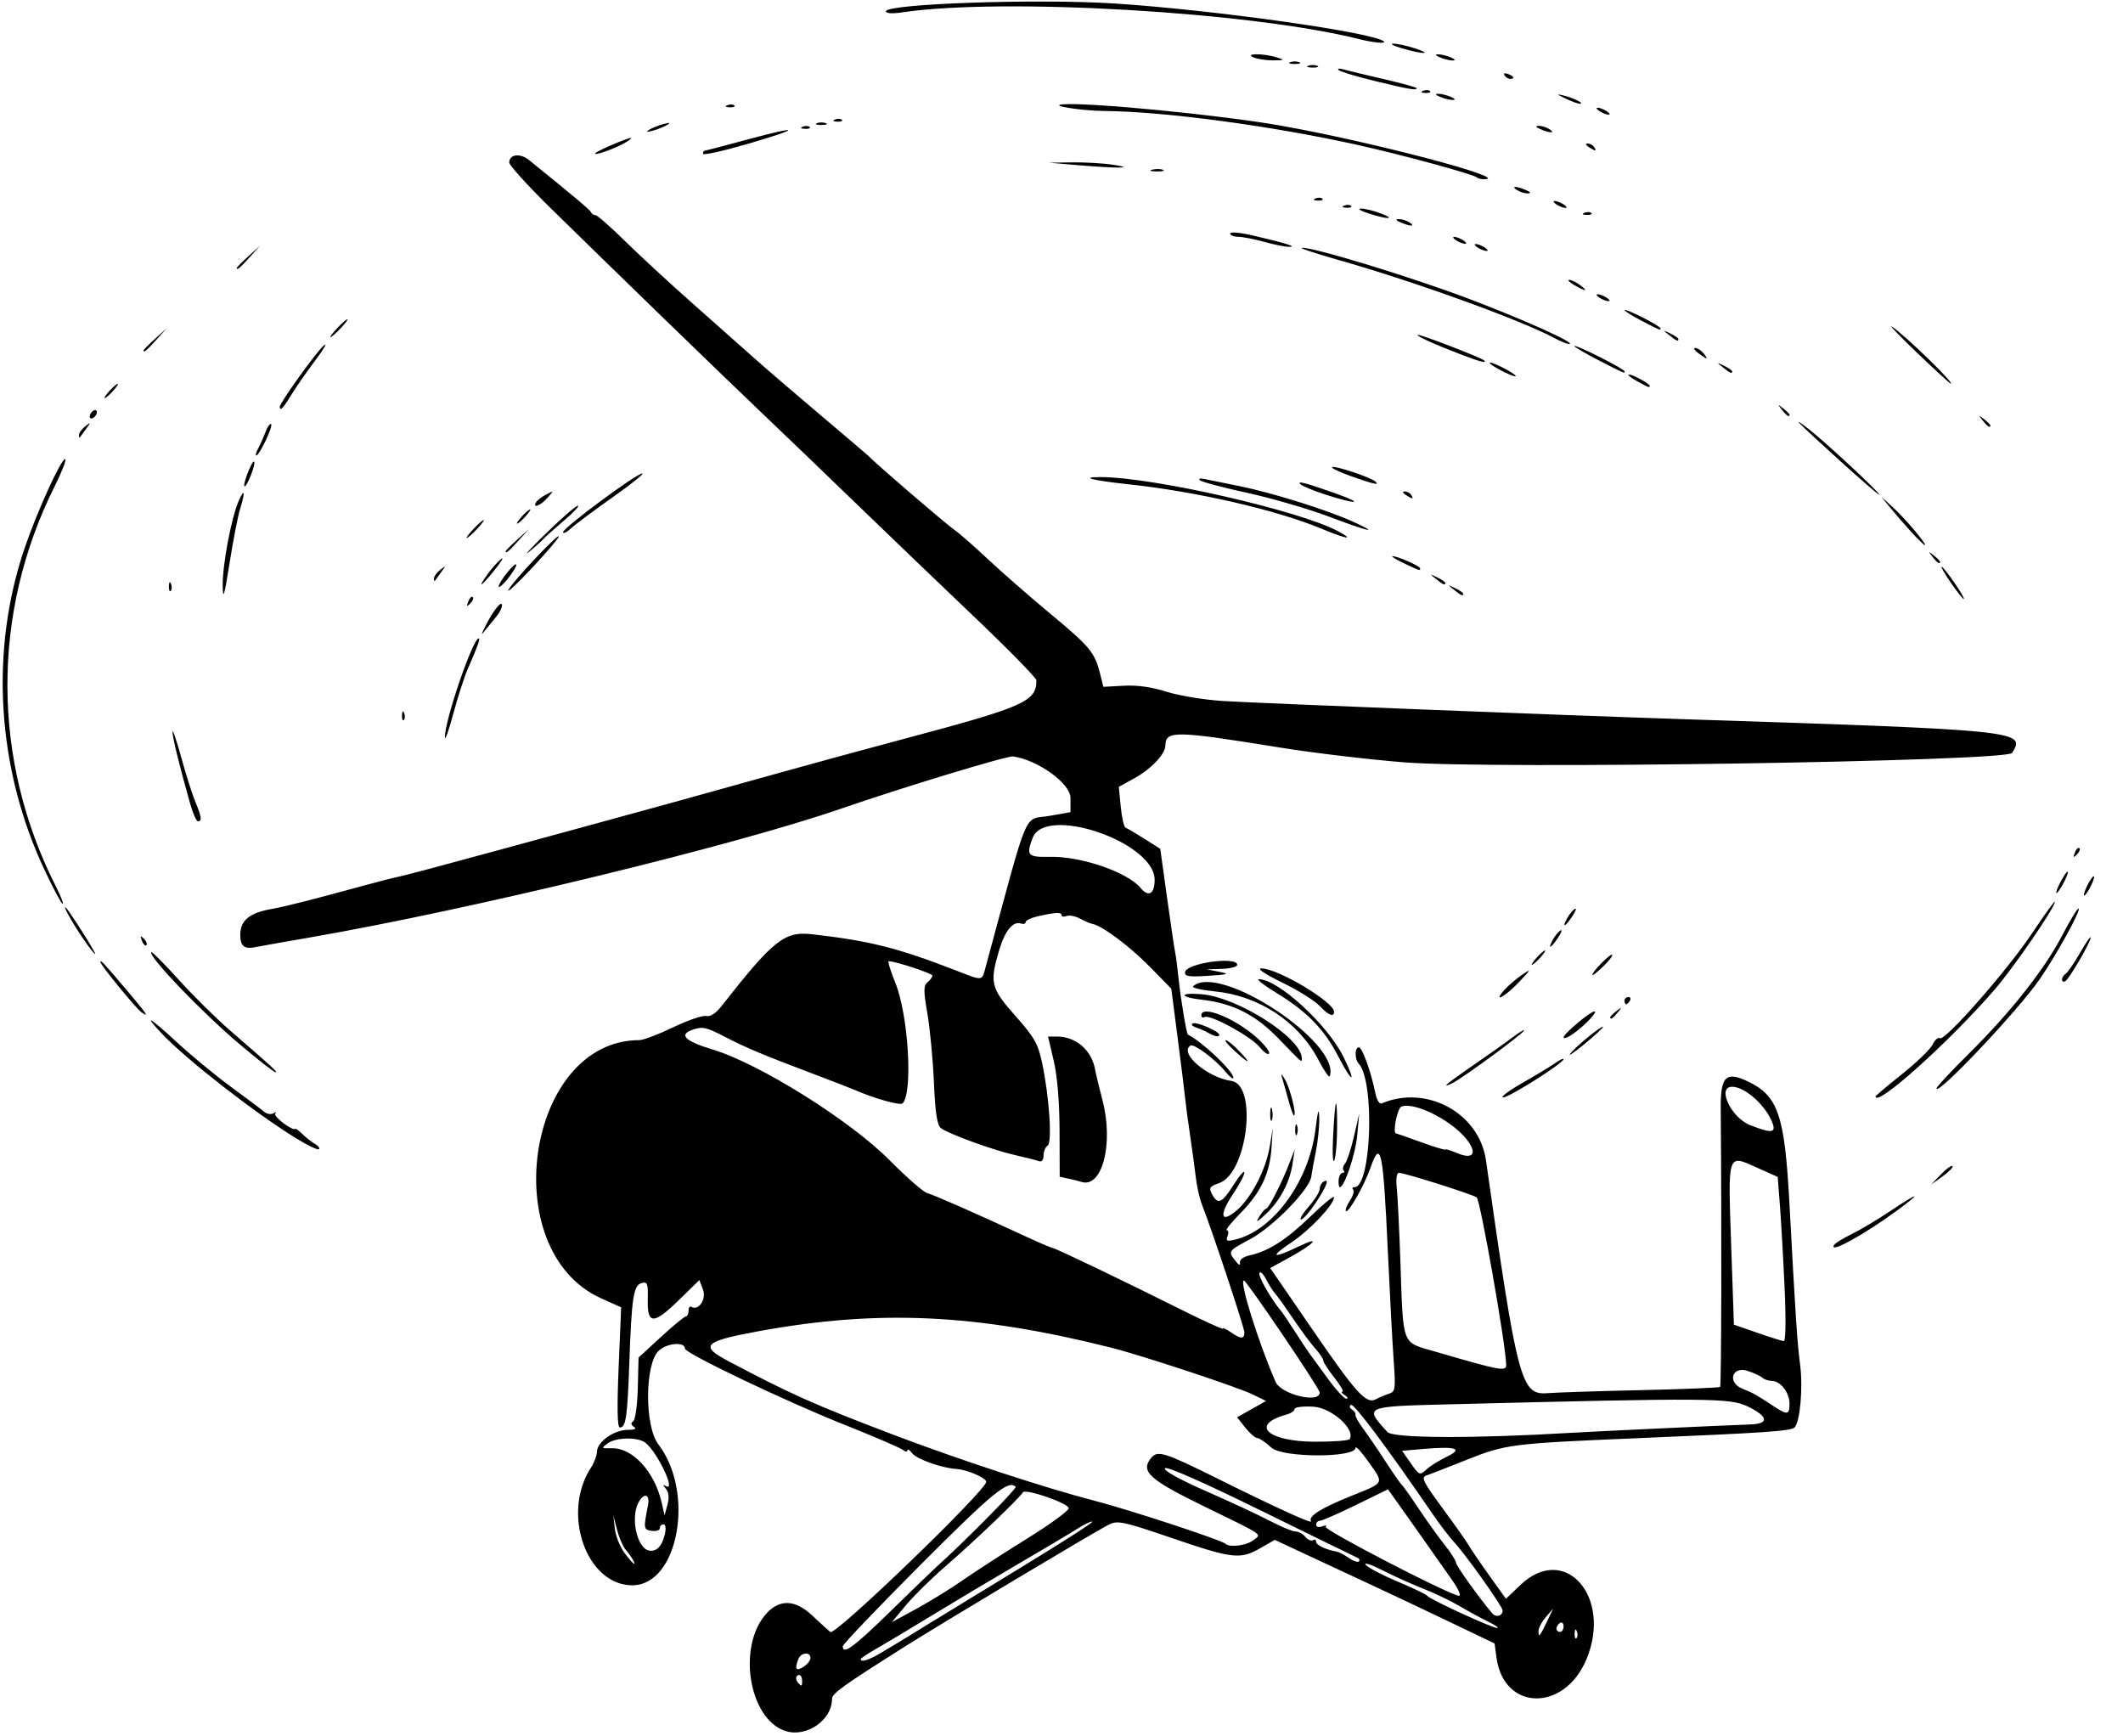 <?xml version="1.0" encoding="UTF-8"?> <svg xmlns="http://www.w3.org/2000/svg" version="1.1" viewBox="0 0 555 453.75"><path d="m205.32 452.46c-9.653-3.151-12.684-22.38-4.857-30.817 3.446-3.714 7.501-3.492 11.896 0.653 1.885 1.777 4.007 3.713 4.716 4.302 1.26 1.046 40.741-37.014 40.741-39.274 0-1.033-4.999-3.182-7.799-3.353-3.831-0.234-10.402-2.58-11.586-4.136-0.649-0.853-1.194-1.184-1.21-0.734-0.016 0.45-0.557 0.392-1.202-0.128-0.645-0.52-7.62-3.517-15.502-6.661-15.339-6.117-41.452-18.589-41.452-19.798 0-1.853-4.664-1.493-6.844 0.529-3.674 3.407-3.75 19.714-0.114 24.481 9.664 12.67 5.196 36.852-6.809 36.852-11.998 0-18.61-18.84-10.798-30.763 0.843-1.286 1.547-3.175 1.564-4.197 0.043-2.527 4.476-5.665 8.001-5.665 1.881 0 2.465-0.272 1.677-0.781-0.831-0.537-0.895-1.001-0.205-1.484 0.552-0.387 1.091-4.289 1.198-8.672l0.194-7.969 5.834-5.362c3.208-2.949 6.15-5.375 6.537-5.391 0.387-0.016 0.703-0.686 0.703-1.49s0.321-1.263 0.713-1.021c1.874 1.158 4.016-1.973 3.063-4.479l-0.952-2.505-5.359 5.232c-6.613 6.457-8.291 6.429-8.126-0.133 0.105-4.171-0.093-4.717-1.574-4.33-2.161 0.565-2.64 3.641-3.251 20.884-0.505 14.249-0.891 16.875-2.482 16.875-0.652 0-0.753-5.116-0.31-15.703l0.657-15.703-5.21-2.344c-27.713-12.466-19.565-67.5 9.993-67.5 1.024 0 5.009-1.514 8.856-3.365s7.724-3.174 8.614-2.941c1.018 0.266 2.46-0.648 3.885-2.463 13.727-17.49 16.558-19.735 23.828-18.902 14.973 1.716 22.175 3.52 37.191 9.319 7.744 2.99 7.084 3.079 8.22-1.101 11.559-42.524 9.609-37.93 16.624-39.168l5.465-0.965v-3.723c0-3.768-8.519-9.925-15-10.842-1.526-0.216-28.735 8.041-45 13.656-28.273 9.76-96.712 26.353-138.86 33.667-7.16 1.242-13.439 2.353-13.955 2.467-3.143 0.698-4.219-0.115-4.219-3.187 0-3.715 2.402-5.712 8.066-6.706 3.558-0.624 10.918-2.491 24.278-6.158 3.609-0.991 7.828-2.062 9.375-2.38 1.547-0.318 12.727-3.295 24.844-6.615s24.141-6.597 26.719-7.283c5.647-1.503 31.591-8.676 49.688-13.738 7.219-2.019 20.93-5.752 30.469-8.295 31.667-8.441 34.694-9.779 34.686-15.323-9.3e-4 -0.611-7.278-8.043-16.172-16.516-8.894-8.473-22.966-21.973-31.271-30-8.306-8.027-19.063-18.36-23.906-22.962-10.072-9.57-40.327-38.907-55.915-54.216-5.801-5.697-10.547-10.941-10.547-11.652 0-2.168 2.832-2.531 5.15-0.659 11.881 9.593 15.991 13.052 16.256 13.683 0.172 0.408 0.691 0.742 1.153 0.742 0.462 0 3.946 3.059 7.743 6.797 3.797 3.738 11.682 11.016 17.524 16.172 5.842 5.156 12.975 11.486 15.851 14.065 2.876 2.58 10.714 9.32 17.417 14.979 6.703 5.659 12.398 10.509 12.656 10.778 2.162 2.261 20.638 18.13 22.868 19.642 1.087 0.737 4.929 4.112 8.54 7.5 3.61 3.388 11.041 9.877 16.512 14.419 10.187 8.457 11.416 9.956 12.829 15.648l0.815 3.281 5.367-0.292c3.504-0.191 7.382 0.355 11.171 1.572 3.192 1.026 9.812 2.115 14.71 2.422 9.062 0.567 90.154 3.77 120 4.739 88.719 2.883 89.996 3.014 86.31 8.837-1.409 2.226-135.97 4.305-158.97 2.456-9.256-0.744-23.819-2.477-32.158-3.826-27.727-4.487-30.132-4.532-30.22-0.558-0.051 2.298-3.699 6.131-8.176 8.592l-3.991 2.193 0.504 5.214c0.277 2.868 0.856 5.336 1.286 5.484s2.641 1.449 4.913 2.889l4.13 2.619 1.749 12.579c0.962 6.919 1.925 13.423 2.14 14.454 0.215 1.031 0.602 3.984 0.859 6.562 0.52 5.196 2.104 14.769 2.476 14.956 3.799 1.91 11.901 9.603 11.893 11.294-2e-3 0.516-0.943-0.209-2.091-1.61-2.6-3.175-8.211-7.374-9.11-6.819-3.097 1.914 4.286 8.319 10.666 9.252 6.937 1.015 4.194 24.132-3.168 26.698-2.537 0.885-2.77 1.246-1.876 2.916 1.517 2.835 2.578 2.368 5.662-2.496 1.536-2.421 2.792-3.853 2.792-3.183s-1.286 3.126-2.859 5.456c-3.832 5.678-3.414 8.035 0.796 4.49 3.854-3.245 7.706-10.707 8.716-16.882l0.768-4.697-0.338 5.169c-0.443 6.765-2.754 11.633-8.117 17.097-2.404 2.449-4.012 4.453-3.573 4.453s0.531 0.696 0.205 1.547c-0.5 1.302-0.162 1.439 2.139 0.864 9.921-2.477 19.144-15.206 20.842-28.764 0.63-5.035 0.901-5.875 0.989-3.072 0.067 2.121-0.338 6.129-0.898 8.906-0.561 2.777-1.088 5.672-1.172 6.432-0.37 3.35-9.938 13.176-16.001 16.431-5.821 3.125-5.82 3.124-3.826 5.68 0.863 1.105 1.323 1.299 1.172 0.493-0.151-0.806 0.857-1.573 2.565-1.954 4.934-1.099 9.554-4.059 15.875-10.172 3.386-3.274 6.156-5.535 6.156-5.023 0 1.917-6.272 8.57-11.146 11.823-5.889 3.93-4.995 4.379 2 1.005 6.012-2.9 3.954-0.594-2.721 3.049l-4.835 2.639 2.574 3.73c1.415 2.052 5.031 7.316 8.035 11.699 11.973 17.468 14.482 20.239 17.07 18.85 0.923-0.495 2.471-1.15 3.439-1.454 1.607-0.506 1.709-1.265 1.169-8.74-0.325-4.503-1.018-17.468-1.54-28.812-1.206-26.242-1.84-29.189-4.583-21.328-1.539 4.411-5.724 11.785-6.339 11.171-0.254-0.254 0.207-1.48 1.023-2.727 0.816-1.246 1.202-2.548 0.856-2.894-0.346-0.346-0.192-0.628 0.342-0.628 4.42 0 5.366-27.691 1.104-32.297-1.088-1.175-1.06-4.266 0.038-4.266 0.882 0 3.203 6.458 4.314 12.003 0.365 1.823 1.067 2.908 1.707 2.639 11.742-4.944 25.454 2.56 27.207 14.889 8.222 57.83 9.159 61.394 16.005 60.875 2.612-0.198 13.762-0.559 24.777-0.801 11.015-0.243 20.21-0.623 20.433-0.847 0.331-0.331 0.422-42.126 0.158-72.781-0.072-8.362 1.343-9.785 7.04-7.082 7.967 3.781 9.674 8.765 10.921 31.885 1.641 30.427 2.027 36.263 2.794 42.188 0.779 6.018-0.011 14.95-1.45 16.389-0.96 0.96-7.453 1.405-41.174 2.822-32.797 1.379-34.381 1.579-44.531 5.643-4.898 1.961-9.656 3.807-10.573 4.102-1.416 0.456-0.781 1.736 4.219 8.512 3.237 4.387 6.307 8.736 6.823 9.665 0.516 0.929 2.926 4.47 5.357 7.868l4.42 6.179 3.823-3.637c11.568-11.004 24.053 3.095 17.225 19.453-5.784 13.858-21.641 13.553-23.519-0.452l-0.494-3.682-11.844-5.672c-6.514-3.12-15.429-7.337-19.812-9.372-4.383-2.035-11.982-5.575-16.888-7.867l-8.919-4.168-3.737 2.146c-5.288 3.036-7.233 2.818-23.053-2.585-12.893-4.403-14.305-4.704-16.606-3.536-3.851 1.954-43.555 25.694-53.609 32.054-16.209 10.254-18.75 12.089-18.75 13.541 0 5.527-6.715 10.122-12.184 8.336zm4.371-13.239c0-0.773-0.352-1.406-0.781-1.406-0.936 0-1.03 1.314-0.156 2.188 0.869 0.869 0.938 0.812 0.938-0.781zm2.188-5.851c0-1.696-2.505-1.458-3.181 0.302-1.008 2.627-0.612 3.248 1.306 2.05 1.031-0.644 1.875-1.702 1.875-2.352zm18.57-1.415c5.329-3.182 6.76-4.053 12.368-7.53 2.836-1.758 13.7-8.393 24.143-14.745s18.814-11.722 18.602-11.934c-0.212-0.212-2.006 0.641-3.987 1.895-1.981 1.255-8.875 5.357-15.32 9.117s-16.57 9.797-22.5 13.416c-5.93 3.619-12.574 7.6-14.766 8.846-2.191 1.246-3.984 2.441-3.984 2.654 0 0.923 2.162 0.24 5.445-1.721zm2.341-10.781c5.675-5.543 11.025-10.711 11.89-11.484 7.086-6.338 21.244-20.643 20.835-21.052-1.886-1.886-5.921 1.414-24.598 20.118-11.33 11.346-20.6 21.049-20.6 21.562 0 2.337 2.881 0.224 12.473-9.145zm179.42 5.215c-0.299-0.748-0.521-0.526-0.566 0.566-0.041 0.988 0.181 1.542 0.492 1.23 0.312-0.312 0.345-1.12 0.074-1.797zm-7.745-2.637 1.572-3.281-1.921 2.213c-1.057 1.217-1.921 2.87-1.921 3.672 0 1.836 0.319 1.47 2.271-2.604zm4.292 1.351c0-0.804-0.422-1.201-0.938-0.882-0.516 0.319-0.938 0.976-0.938 1.462s0.422 0.882 0.938 0.882c0.516 0 0.938-0.658 0.938-1.462zm-19.688-1.206c-1.805-0.868-5.18-2.703-7.5-4.078s-6.539-3.404-9.375-4.509-7.662-3.278-10.725-4.828c-3.063-1.551-5.062-2.209-4.442-1.462 0.619 0.746 4.391 2.725 8.381 4.398 3.99 1.673 7.466 3.345 7.724 3.717 0.634 0.913 17.101 8.484 18.281 8.405 0.516-0.035-0.539-0.773-2.344-1.641zm-137.34-10.877c3.094-2.164 10.582-7.01 16.641-10.768 6.059-3.758 11.016-7.361 11.016-8.005 0-1.332-11.557-5.306-12.021-4.133-0.438 1.106-12.673 12.792-20.323 19.41-3.609 3.123-8.219 7.665-10.243 10.095l-3.681 4.417 6.493-3.54c3.571-1.947 9.024-5.311 12.118-7.475zm141.09 7.921c0-1.018-9.652-14.602-12.658-17.814-1.206-1.289-3.809-4.704-5.783-7.589-11.691-17.079-20.463-28.796-21.212-28.333-0.477 0.295-0.362 0.839 0.258 1.222 0.615 0.38 1.03 0.998 0.924 1.373s0.802 2.016 2.019 3.645c1.217 1.629 3.854 5.494 5.858 8.588s3.913 5.836 4.241 6.094c0.328 0.258 2.276 3 4.329 6.094s5.106 7.356 6.784 9.472c1.679 2.116 3.052 4.257 3.052 4.758 0 0.759 5.762 8.835 9.427 13.213 1.02 1.219 2.761 0.764 2.761-0.722zm-13.314-8.081c-1.701-2.381-3.705-5.229-4.454-6.328s-3.8-5.428-6.779-9.62l-5.417-7.621-8.399 4.106c-4.619 2.258-8.846 4.106-9.393 4.106s-0.994 0.467-0.994 1.038c0 0.596 0.686 0.775 1.612 0.419 0.887-0.34 1.281-0.287 0.876 0.118-0.718 0.718 32.406 17.869 34.823 18.031 0.694 0.046-0.111-1.778-1.875-4.248zm-214.12-5.28c-0.367-0.645-1.224-1.826-1.906-2.625-0.682-0.799-1.666-3.12-2.187-5.156l-0.947-3.703 0.387 3.462c0.213 1.904 1.34 4.752 2.506 6.328 2.132 2.883 3.388 3.874 2.148 1.694zm189.46-0.411c-0.516-0.214-11.906-5.783-25.312-12.375-15.049-7.4-24.62-11.613-25.016-11.012-0.387 0.588 3.893 2.965 10.781 5.987 6.282 2.757 13.797 6.257 16.698 7.779 2.901 1.522 5.908 2.766 6.682 2.766 0.774 0 1.928 0.628 2.565 1.396 0.637 0.768 1.533 1.165 1.99 0.882s0.831-0.095 0.831 0.416c0 0.846 2.498 2.039 5.337 2.549 0.615 0.11 2.066 0.865 3.225 1.676 1.159 0.812 2.343 1.217 2.632 0.9 0.289-0.317 0.103-0.751-0.412-0.964zm-181.04-6.151c0.356-1.52 0.211-2.578-0.352-2.578-0.525 0-0.955 0.451-0.955 1.003 0 0.551-0.949 0.868-2.109 0.703-2.162-0.308-2.199-0.55-0.999-6.627 0.592-2.997-1.023-3.494-2.483-0.765-2.104 3.932-0.425 11.788 2.676 12.517 1.971 0.463 3.475-1.051 4.224-4.252zm153.78 1.621c2.295-1.736 3.286-1.049-12.829-8.904-14.435-7.037-16.719-9.146-13.761-12.71 1.637-1.973 3.503-1.388 17.056 5.345 15.6 7.75 25.226 12.142 24.682 11.262-0.797-1.29 2.582-3.417 10.49-6.605 8.922-3.596 8.674-3.09 4.431-9.058-1.805-2.538-3.281-4.13-3.281-3.537 0 2.67-19.123 2.63-22.011-0.046-1.451-1.345-3.104-2.468-3.673-2.497-0.569-0.029-1.991-1.263-3.159-2.744l-2.124-2.692 3.788-2.129 3.788-2.129-3.48-1.693c-4.119-2.004-29.31-10.317-37.349-12.326-35.186-8.793-60.613-9.949-91.999-4.181-14.093 2.59-15.32 3.768-7.981 7.66 16.371 8.681 22.704 11.511 43.261 19.327 17.109 6.505 39.952 14.003 52.594 17.262 9.119 2.351 33.422 10.337 34.383 11.298 1.004 1.004 5.381 0.454 7.174-0.903zm-153.48-13.463c-0.84-1.038-0.847-1.233-0.027-0.741 2.768 1.661-2.119-8.719-5.317-11.293-1.951-1.57-7.703-1.488-9.912 0.141-1.716 1.266-1.654 1.338 1.078 1.268 5.475-0.141 11.228 6.155 13.068 14.302l0.733 3.244 0.758-2.757c0.499-1.813 0.368-3.238-0.381-4.164zm199.03-5.274c0.859-0.777 3.166-2.194 5.126-3.147 4.378-2.129 2.393-2.757-6.323-2.002l-5.408 0.469 2.126 3.031c2.467 3.516 2.431 3.502 4.478 1.65zm-20.303-7.737c1.583-2.562-4.742-8.2-9.51-8.477-2.685-0.156-4.882 0.115-4.882 0.601 0 0.487-0.949 1.145-2.109 1.462-9.671 2.646-5.05 7.05 7.445 7.095 4.739 0.017 8.815-0.29 9.057-0.682zm57.795-1.635c7.3-0.431 36.806-1.812 47.109-2.205 4.827-0.184 4.499-2.095-0.803-4.671-4.655-2.261-9.681-2.299-78.13-0.58-22.285 0.56-22.227 0.534-16.094 7.236 1.507 1.647 22.161 1.741 47.917 0.219zm57.188-7.656c0-2.881-2.39-5.933-4.645-5.933-0.848 0-1.943-0.364-2.433-0.81-0.49-0.445-2.22-1.252-3.844-1.794-4.114-1.371-5.434 3.064-1.384 4.651 2.641 1.035 3.71 1.633 8.087 4.524 3.684 2.434 4.219 2.353 4.219-0.639zm-116.25-2.183c-0.773-0.5-1.054-0.915-0.624-0.923 0.43-7e-3 -0.519-1.657-2.109-3.665-1.59-2.008-2.891-4.016-2.891-4.463s-0.949-1.869-2.109-3.161c-1.16-1.292-3.79-4.836-5.844-7.876s-4.163-5.987-4.688-6.548c-0.524-0.561-1.573-2.22-2.33-3.686-0.757-1.466-1.538-2.183-1.734-1.594-0.306 0.919 3.002 6.714 5.615 9.835 0.455 0.543 2.179 3.097 3.831 5.675s3.332 5.109 3.733 5.625c0.4 0.516 2.483 3.363 4.628 6.328 2.145 2.965 4.357 5.384 4.915 5.376 0.558-8e-3 0.382-0.423-0.392-0.923zm-6.558-0.703c6e-3 -1.024-19.111-29.254-19.826-29.277-1.284-0.042 3.744 16.054 8.267 26.465 1.442 3.318 11.542 5.776 11.559 2.812zm48.744-7.188c-8e-3 -4.797-6.777-43.23-7.719-43.828-1.422-0.902-18.863-6.407-20.298-6.407-0.626 0-0.849 1.508-0.588 3.984 0.231 2.191 0.654 10.719 0.94 18.95 0.795 22.833 0.154 21.18 9.235 23.831 16.889 4.931 18.433 5.222 18.43 3.469zm72.79-20c-0.345-7.606-0.892-17.278-1.216-21.494l-0.589-7.666-5.585-2.506c-7.596-3.409-7.423-3.938-6.591 20.171l0.723 20.949 6.094 2.114c3.352 1.163 6.476 2.147 6.942 2.187 0.497 0.043 0.589-5.65 0.221-13.755zm-141.23 11.473c0-1.258-8.454-26.705-11.156-33.582-0.574-1.461-1.274-4.625-1.556-7.031-0.282-2.406-0.952-7.329-1.49-10.938-0.538-3.609-1.111-7.908-1.274-9.553-0.163-1.645-1.048-8.784-1.967-15.866l-1.67-12.876-5.678-5.791c-5.212-5.315-12.465-10.716-14.965-11.143-0.564-0.096-2.007-0.714-3.208-1.374-1.2-0.659-2.783-0.969-3.516-0.687-0.733 0.281-1.333 0.173-1.333-0.24 0-0.816-1.603-0.727-6.328 0.35-1.676 0.382-3.047 1.051-3.047 1.486 0 0.435-0.527 0.605-1.172 0.378-2.103-0.741-4.232 1.847-5.763 7.003-2.52 8.486-2.169 9.901 4.253 17.126 4.946 5.565 5.928 7.29 6.983 12.268 1.899 8.959 2.693 20.884 1.443 21.657-0.581 0.359-1.056 1.517-1.056 2.573 0 1.143-0.474 1.744-1.172 1.484-0.645-0.24-3.492-0.961-6.328-1.604-5.737-1.3-17.17-5.453-19.299-7.01-1.021-0.746-1.503-3.848-1.865-11.996-0.269-6.044-1.04-14.161-1.714-18.039-1.025-5.897-1.018-7.222 0.045-8.104 0.699-0.58 1.271-1.369 1.271-1.754 0-0.578-9.677-3.759-11.437-3.759-0.293 0 0.513 2.588 1.79 5.75 3.388 8.387 4.59 28.682 1.861 31.41-0.621 0.621-7.369-1.263-12.371-3.453-1.031-0.452-5.883-2.334-10.781-4.182-13.509-5.099-17.795-6.899-23.554-9.893-4.628-2.406-5.638-2.614-8.255-1.702-3.661 1.276-1.905 2.98 5.308 5.151 12.158 3.659 35.921 18.519 46.189 28.883 4.383 4.424 8.812 8.303 9.844 8.62 2.292 0.705 12.164 5.055 26.526 11.689 3.246 1.499 6.133 2.726 6.417 2.726 0.633 0 18.507 8.576 33.385 16.019 6.059 3.031 11.016 5.283 11.016 5.005s0.938 0.152 2.084 0.954c2.618 1.833 3.541 1.844 3.541 0.042zm-42.656-39.355c-0.516-0.172-1.992-0.542-3.281-0.822l-2.344-0.51-0.036-11.994c-0.023-7.559-0.587-14.334-1.526-18.322l-1.49-6.328h2.276c4.985 0 9.077 3.485 10.011 8.527 0.23 1.24 1.114 4.926 1.965 8.191 2.959 11.349-0.118 23.079-5.575 21.258zm101.36-10.291c-3.375-5.151-13.991-10.782-17.667-9.371-1.056 0.405-2.365 6.998-1.39 6.998 0.115 0 3.056 1.032 6.534 2.294 3.478 1.262 6.324 2.126 6.324 1.92 0-0.205 1.371 0.208 3.047 0.92 3.869 1.642 5.247 0.435 3.152-2.761zm79.388-4.981c-1.649-4.576-7.183-9.579-10.595-9.579-4.049 0-0.304 8.025 4.668 10.002 5.524 2.197 6.837 2.103 5.927-0.423zm-161.56-63.72c-0.083-9.833-28.589-19.58-31.888-10.904-1.744 4.587-1.312 5.063 4.495 4.941 8.166-0.171 20.279 3.984 23.728 8.14 2.084 2.512 3.696 1.554 3.664-2.177zm177.64 95.472c0.291-0.471 2.345-1.735 4.564-2.809 2.219-1.074 6.857-3.846 10.307-6.16 7.324-4.912 8.318-4.96 1.672-0.082-8.85 6.496-18.088 11.551-16.543 9.051zm-150.31-7.347c0.704-1.16 1.526-2.109 1.826-2.109 0.641 0 4.048-6.664 6.056-11.844l1.405-3.625-0.557 3.706c-0.737 4.905-3.292 9.716-6.994 13.169-2.356 2.197-2.736 2.351-1.735 0.703zm12.92-2.611c1.6-1.823 2.91-3.907 2.91-4.632 0-0.725 0.422-1.579 0.938-1.898 1.722-1.065 0.965 1.043-1.963 5.464-1.595 2.409-3.327 4.38-3.847 4.38-0.52 0 0.363-1.491 1.963-3.314zm7.855-6.999c0.078-1.031 0.544-1.875 1.036-1.875 0.492 0 0.617-0.278 0.277-0.617-0.339-0.339-0.18-1.143 0.353-1.786 0.534-0.643 1.587-3.846 2.34-7.117l1.37-5.949-0.5 5.551c-0.447 4.958-3.349 13.668-4.554 13.668-0.255 0-0.4-0.844-0.322-1.875zm157.45-1.468c1.402-1.458 2.768-2.433 3.035-2.166s-0.88 1.46-2.55 2.651l-3.035 2.166 2.55-2.651zm-158.9-9.787c0.515-10.33 1.044-11.737 1.054-2.807 5e-3 3.867-0.32 7.873-0.722 8.901-0.401 1.028-0.551-1.714-0.332-6.094zm-271.21 0.276c-10.963-6.781-28.396-20.366-34.863-27.169-5.275-5.549-3.318-4.465 3.747 2.076 3.736 3.459 10.17 8.765 14.297 11.79s8.036 5.951 8.687 6.503c0.651 0.551 1.706 0.702 2.344 0.335 0.638-0.367 0.845-0.32 0.46 0.105-0.616 0.679 4.471 4.545 5.226 3.972 0.162-0.123 1.024 0.505 1.915 1.396s2.334 2.019 3.207 2.508 1.352 1.122 1.066 1.408-3.025-1.029-6.086-2.922zm261.3-2.145c0-1.289 0.213-1.816 0.473-1.172 0.26 0.645 0.26 1.699 0 2.344-0.26 0.645-0.473 0.117-0.473-1.172zm-6.528-4.219c0.019-1.547 0.229-2.066 0.467-1.154 0.238 0.912 0.222 2.178-0.035 2.812-0.257 0.635-0.451-0.112-0.432-1.659zm4.763-3.516c-0.588-2.191-1.335-4.828-1.66-5.859-0.393-1.245-0.128-1.082 0.791 0.488 1.336 2.283 3.087 9.356 2.316 9.356-0.208 0-0.859-1.793-1.447-3.984zm61.148-4.502c3.609-2.065 7.512-4.426 8.672-5.248 1.16-0.822 2.109-1.262 2.109-0.979 0 0.999-14.24 10.026-15.782 10.003-0.859-0.012 1.391-1.712 5-3.776zm92.344 3.504c0-0.162 3.134-2.799 6.963-5.859s7.418-6.537 7.973-7.726 1.402-1.92 1.882-1.623c1.343 0.83 17.731-17.854 24.245-27.642 3.197-4.803 5.812-8.41 5.812-8.015 0 1.52-10.791 17.233-15.817 23.03-11.873 13.696-31.058 30.891-31.058 27.836zm15.938-2.101c0-0.388 3.753-4.419 8.339-8.958 11.093-10.977 19.869-22.093 24.555-31.1 2.111-4.057 4.03-7.184 4.266-6.949 0.569 0.569-5.733 12.002-10.179 18.465-5.587 8.121-26.98 30.752-26.98 28.541zm-127.97-1.084c0.516-0.493 3.891-2.925 7.5-5.403s7.934-5.551 9.609-6.829c1.676-1.278 3.047-2.105 3.047-1.837 0 0.673-15.873 12.349-18.75 13.791-1.289 0.646-1.922 0.772-1.406 0.279zm-33.651-6.412c-5.18-9.901-15.513-16.714-27.075-17.854-3.534-0.348-6.082-0.945-5.662-1.325 6.829-6.192 38.685 14.761 35.74 23.508-0.159 0.472-1.51-1.476-3.003-4.329zm5.152-0.982c-3.655-7.05-8.144-11.629-16.222-16.547-3.176-1.934-5.2-3.516-4.498-3.516 5.077 0 18.041 11.915 22.189 20.393 3.506 7.166 2.273 6.889-1.469-0.33zm-287.14-3.056c-9.837-8.297-24.043-23.107-23.083-24.066 0.186-0.186 3.421 3.07 7.189 7.237s9.831 10.155 13.474 13.308c11.434 9.898 12.451 10.833 11.795 10.861-0.352 0.015-4.57-3.288-9.375-7.34zm260.08 1.715c-1.684-1.532-2.712-2.785-2.285-2.785s1.989 1.266 3.471 2.812c3.446 3.596 2.78 3.581-1.187-0.028zm11.499-3.211c-5.968-6.183-11.944-9.216-19.959-10.129-5.996-0.683-6.165-1.931-0.197-1.449 9.518 0.77 26.25 11.457 26.25 16.766 0 1.168 0.238 1.371-6.094-5.189zm-4.94 2.221c-2.296-2.81-13.048-8.649-14.395-7.817-0.452 0.279-0.821 0.061-0.821-0.485 0-2.76 8.732 0.753 14.423 5.802 2.003 1.777 3.479 3.653 3.281 4.168-0.198 0.515-1.318-0.235-2.488-1.668zm81.256 1.677c1.514-1.919 8.528-7.61 8.528-6.92 0 0.253-2.215 2.289-4.922 4.524-2.707 2.235-4.33 3.313-3.606 2.396zm-1.785-4.189c0-0.918 6.968-6.783 8.059-6.783 0.975 0-2.483 3.654-5.481 5.79-1.418 1.011-2.578 1.458-2.578 0.993zm-92.812-1.146c-0.773-0.448-2.25-1.105-3.281-1.46-1.068-0.368-1.398-0.825-0.767-1.062 1.083-0.407 6.86 2.122 6.86 3.003 0 0.654-1.212 0.447-2.812-0.48zm105-4.117c0-0.195 0.738-0.933 1.641-1.641 1.487-1.166 1.52-1.133 0.354 0.354-1.225 1.562-1.995 2.058-1.995 1.287zm-383.96-1.301c-1.413-0.986-10.732-12.383-10.732-13.126 0-0.718 0.696 0.032 7.419 7.984 4.799 5.676 5.387 6.59 3.312 5.142zm307.95-1.705c-1.25-1.332-5.648-4.071-9.773-6.085-4.563-2.228-6.672-3.666-5.386-3.671 4.222-0.018 18.98 8.784 18.98 11.32 0 1.527-1.495 0.916-3.821-1.564zm79.758-1.327c0-0.516 0.447-0.938 0.993-0.938s0.732 0.422 0.413 0.938c-0.319 0.516-0.765 0.938-0.993 0.938s-0.413-0.422-0.413-0.938zm-31.317-2.914c0.982-1.087 3.052-2.843 4.598-3.902 2.436-1.668 2.316-1.403-0.893 1.976-3.708 3.904-7.074 5.654-3.705 1.926zm145.69-2.601c0-0.516 0.431-1.204 0.957-1.529 0.526-0.325 2.21-2.776 3.741-5.446s2.788-4.484 2.793-4.031c0.012 1.158-5.545 10.741-6.611 11.4-0.484 0.299-0.88 0.122-0.88-0.394zm-229.25-1.964c0.347-2.341 13.627-4.19 13.627-1.897 0 0.516-1.793 0.993-3.984 1.061l-3.984 0.123 3.281 0.645c2.844 0.559 2.453 0.699-2.932 1.048-5.098 0.331-6.176 0.155-6.008-0.981zm106.44 0.759c0-0.867 4.768-5.7 5.198-5.27 0.224 0.224-0.854 1.615-2.396 3.092-1.542 1.477-2.803 2.457-2.803 2.178zm-14.531-4.531c0.933-1.031 1.908-1.875 2.166-1.875 0.258 0-0.295 0.844-1.228 1.875s-1.908 1.875-2.166 1.875c-0.258 0 0.295-0.844 1.228-1.875zm-379.97-4.922c-2.783-4.079-5.582-9.09-4.549-8.145 1.002 0.917 8.093 12.129 7.671 12.129-0.222 0-1.627-1.793-3.122-3.984zm15.345 0.509c-0.509-1.336-0.401-1.444 0.525-0.525 0.641 0.636 0.929 1.392 0.64 1.681-0.289 0.289-0.813-0.232-1.165-1.156zm368.82-0.223c0.537-1.002 1.439-2.109 2.005-2.459 0.566-0.35 0.305 0.47-0.582 1.823-1.877 2.864-2.848 3.298-1.424 0.636zm3.75-5.625c0.537-1.002 1.439-2.109 2.005-2.459 0.566-0.35 0.305 0.47-0.582 1.823-1.877 2.864-2.848 3.298-1.424 0.636zm-397.94-12.474c-12.575-26.588-14.49-57.434-5.245-84.45 3.275-9.57 9.456-23.128 10.544-23.128 0.45 0-0.815 3.269-2.811 7.266-16.495 33.031-16.365 71.358 0.354 104.35 1.291 2.547 2.102 4.632 1.803 4.632s-2.39-3.902-4.645-8.672zm533.04 6.328c0-0.516 0.603-1.992 1.34-3.281s1.34-1.922 1.34-1.406c0 0.516-0.603 1.992-1.34 3.281s-1.34 1.922-1.34 1.406zm-6.16-3.281c0.8-1.547 1.665-2.812 1.923-2.812s-0.186 1.266-0.986 2.812-1.665 2.812-1.923 2.812 0.186-1.266 0.986-2.812zm3.81-7.775c0.352-0.925 0.876-1.445 1.165-1.156 0.289 0.289 6e-4 1.045-0.64 1.681-0.926 0.919-1.034 0.811-0.525-0.525zm-492.66-12.616c-2.759-9.692-4.712-17.647-4.662-18.984 0.029-0.773 1.057 2.252 2.284 6.723s2.884 9.69 3.681 11.599c1.626 3.891 1.795 5.116 0.707 5.116-0.409 0-1.313-2.004-2.01-4.453zm66.548-17.518c-0.104-4.216 7.282-25.841 8.826-25.841 0.485 0-0.19 1.89-2.847 7.969-0.902 2.062-2.606 7.336-3.787 11.719-1.181 4.383-2.168 7.152-2.192 6.154zm-11.221-5.763c0.045-1.092 0.267-1.314 0.566-0.566 0.271 0.677 0.238 1.485-0.074 1.797-0.312 0.312-0.533-0.242-0.492-1.23zm21.84-23.359c1.873-3.818 4.269-6.823 4.306-5.401 0.016 0.639-0.595 1.904-1.359 2.812-0.764 0.908-2.05 2.495-2.858 3.526-1.349 1.721-1.356 1.644-0.089-0.938zm-4.51-6.369c0.352-0.925 0.876-1.445 1.165-1.156 0.289 0.289 6e-4 1.045-0.64 1.681-0.926 0.919-1.034 0.811-0.525-0.525zm-64.194-4.078c-0.095-5.39 2.231-17.744 4.188-22.241 1.548-3.558 1.737-2.285 0.33 2.225-0.562 1.801-1.789 8.127-2.727 14.056-1.37 8.662-1.722 9.833-1.791 5.96zm451.79-0.803c-1.596-2.32-2.692-4.219-2.434-4.219 0.258 0 1.775 1.898 3.371 4.219s2.692 4.219 2.434 4.219c-0.258 0-1.775-1.898-3.371-4.219zm-377.08 1.809c1.252-2.365 13.555-15.359 13.149-13.887-0.159 0.576-3.414 4.373-7.233 8.438s-6.481 6.517-5.917 5.449zm247.18 0.014c-1.748-1.4-1.736-1.417 0.29-0.436 1.16 0.562 2.109 1.218 2.109 1.458 0 0.717-0.486 0.51-2.399-1.022zm-335.96-0.964c0.045-1.092 0.267-1.314 0.566-0.566 0.271 0.677 0.238 1.485-0.074 1.797-0.312 0.312-0.533-0.242-0.492-1.23zm86.214 0.078c0.016-0.516 1.067-2.203 2.334-3.75 1.268-1.547 2.292-2.391 2.276-1.875-0.016 0.516-1.067 2.203-2.334 3.75-1.268 1.547-2.292 2.391-2.276 1.875zm-2.958-3.13c1.042-1.464 2.636-3.257 3.542-3.984 0.906-0.728 0.222 0.47-1.519 2.661-3.577 4.5-4.903 5.368-2.023 1.323zm248.02 1.203c-1.748-1.4-1.736-1.417 0.29-0.436 1.16 0.562 2.109 1.218 2.109 1.458 0 0.717-0.486 0.51-2.399-1.022zm-261.98-0.146c0-0.538 0.738-1.558 1.641-2.266 1.518-1.19 1.538-1.146 0.265 0.588-0.756 1.031-1.495 2.051-1.641 2.266-0.146 0.215-0.265-0.05-0.265-0.588zm253.59-3.97c-2.062-0.976-3.42-1.809-3.017-1.85 1.101-0.114 7.236 2.563 7.236 3.158 0 0.696 0.044 0.71-4.219-1.307zm138.16-1.692c-1.166-1.487-1.133-1.52 0.354-0.354 1.562 1.225 2.058 1.995 1.287 1.995-0.195 0-0.933-0.738-1.641-1.641zm-362.39-6.191c4.035-3.943 7.752-7.168 8.26-7.168s-1.106 1.728-3.587 3.839-4.944 4.326-5.475 4.922c-0.53 0.596-2.218 2.094-3.75 3.329s0.516-0.979 4.551-4.922zm-10.618 4.726c0-0.161 1.371-1.532 3.047-3.047l3.047-2.753-2.753 3.047c-2.567 2.84-3.34 3.478-3.34 2.753zm367.42-5.083c-1.759-1.926-4.229-4.773-5.489-6.328l-2.291-2.827 3.082 2.812c3.133 2.859 9.017 9.844 8.293 9.844-0.218 0-1.836-1.576-3.594-3.501zm-375.85-0.717c1.211-1.289 2.413-2.344 2.671-2.344s-0.522 1.055-1.733 2.344-2.413 2.344-2.671 2.344 0.522-1.055 1.733-2.344zm221.72-0.081c-11.78-4.911-32.685-9.718-50.571-11.629-9.481-1.013-12.805-1.898-7.007-1.867 13.744 0.074 51.581 8.7 61.754 14.08 4.722 2.497 2.452 2.179-4.176-0.584zm-198.28 0.893c0-1.13 19.186-15.343 20.711-15.343 0.602 0-2.863 2.786-7.699 6.191-4.836 3.405-9.742 7.065-10.903 8.132-1.16 1.067-2.109 1.526-2.109 1.02zm199.98-4.139c-5.253-1.98-14.745-4.734-21.094-6.121-6.349-1.387-11.921-2.863-12.382-3.281s-0.039-0.594 0.938-0.393c0.977 0.201 5.151 1.046 9.276 1.878 8.723 1.758 23.164 6.287 29.956 9.395 7.091 3.245 4.059 2.576-6.693-1.477zm-210.76 0.046c0.933-1.031 1.908-1.875 2.166-1.875 0.258 0-0.295 0.844-1.228 1.875s-1.908 1.875-2.166 1.875c-0.258 0 0.295-0.844 1.228-1.875zm3.747-3.745c0.317-0.513 1.502-1.418 2.633-2.011 2.043-1.071 2.045-1.065 0.271 0.932-1.789 2.015-3.988 2.832-2.905 1.079zm206.27-2.001c-3.083-0.995-6.008-2.211-6.499-2.703-0.958-0.958 1.382-0.347 9.058 2.364 7.924 2.799 5.897 3.067-2.559 0.338zm21.074 0.121c-0.845-0.546-0.961-0.915-0.29-0.923 0.614-8e-3 1.377 0.408 1.696 0.923 0.719 1.164 0.395 1.164-1.406 0zm113.44-8.986c-11.366-10.313-13.218-12.201-7.969-8.12 4.359 3.389 18.973 17.006 18.281 17.033-0.258 0.01-4.898-4.001-10.312-8.913zm-417.11 6.515c-0.042-0.585 0.54-2.484 1.293-4.219s1.367-2.522 1.364-1.748c-0.007 1.732-2.551 7.446-2.657 5.967zm289.35-2.438c-2.979-1.054-5.214-2.118-4.968-2.364 0.515-0.515 9.934 2.586 11.274 3.712 1.353 1.137-0.255 0.793-6.307-1.347zm-285.71-7.216c0.533-0.997 1.404-2.954 1.934-4.349 0.53-1.395 1.193-2.308 1.472-2.029 0.545 0.545-3.089 8.19-3.894 8.19-0.265 0-0.046-0.815 0.487-1.812zm-46.841-3.542c0-0.538 0.738-1.558 1.641-2.266 1.518-1.19 1.538-1.146 0.265 0.588-0.756 1.031-1.495 2.051-1.641 2.266-0.146 0.215-0.265-0.05-0.265-0.588zm497.69-3.787c-1.166-1.487-1.133-1.52 0.354-0.354 0.902 0.708 1.641 1.446 1.641 1.641 0 0.772-0.77 0.275-1.995-1.287zm-494.88-1.061c0-0.516 0.422-1.198 0.938-1.517s0.938-0.158 0.938 0.358c0 0.516-0.422 1.198-0.938 1.517s-0.938 0.158-0.938-0.358zm442.38-1.751c-1.166-1.487-1.133-1.52 0.354-0.354 0.902 0.708 1.641 1.446 1.641 1.641 0 0.772-0.77 0.275-1.995-1.287zm-392.69-0.784c0-1.048 9.473-14.248 11.473-15.986 1.105-0.96 0.11 0.786-2.211 3.879s-5.178 7.207-6.348 9.141c-2.002 3.308-2.913 4.235-2.913 2.966zm-44.531-4.138c0.933-1.031 1.908-1.875 2.166-1.875 0.258 0-0.295 0.844-1.228 1.875s-1.908 1.875-2.166 1.875c-0.258 0 0.295-0.844 1.228-1.875zm399.61-2.411c-3.505-1.901-3.291-2.693 0.234-0.87 1.547 0.8 2.812 1.655 2.812 1.899 0 0.603-0.101 0.569-3.047-1.029zm72.891-7.624c-4.641-4.448-7.548-7.49-6.461-6.76 3.486 2.341 16.5 14.988 15.317 14.884-0.23-0.02-4.215-3.676-8.856-8.124zm-109.22 4.41c-1.805-0.988-2.859-1.796-2.344-1.796 0.516 0 2.414 0.808 4.219 1.796s2.859 1.796 2.344 1.796c-0.516 0-2.414-0.808-4.219-1.796zm26.016-2.403c-3.481-1.786-6.328-3.458-6.328-3.716s2.953 1.02 6.562 2.837c3.609 1.818 6.562 3.51 6.562 3.762 0 0.629 0.263 0.74-6.797-2.883zm32.523 1.882c-1.748-1.4-1.736-1.417 0.29-0.436 1.16 0.562 2.109 1.218 2.109 1.458 0 0.717-0.486 0.51-2.399-1.022zm-68.382-3.344c-7.12-2.73-11.772-4.833-11.436-5.168 0.334-0.334 16.618 5.934 17.37 6.686 0.828 0.828-1.114 0.331-5.934-1.517zm61.93-0.384c-1.001-0.757-1.369-1.376-0.818-1.376 0.551 0 1.527 0.633 2.169 1.406 1.46 1.759 1.001 1.749-1.351-0.03zm-406.46-0.732c0-0.161 1.371-1.532 3.047-3.047l3.047-2.753-2.753 3.047c-2.567 2.84-3.34 3.478-3.34 2.753zm368.91-3.181c-8.661-4.694-36.785-14.865-56.666-20.494-5.959-1.687-10.201-3.1-9.428-3.141 3.063-0.161 28.528 7.614 43.594 13.31 14.542 5.498 28.562 11.822 26.25 11.841-0.516 0.004-2.203-0.678-3.75-1.517zm29.945-0.796c-1.748-1.4-1.736-1.417 0.29-0.436 1.16 0.562 2.109 1.218 2.109 1.458 0 0.717-0.486 0.51-2.399-1.022zm-348.23-1.823c1.211-1.289 2.413-2.344 2.671-2.344 0.258 0-0.522 1.055-1.733 2.344-1.211 1.289-2.413 2.344-2.671 2.344-0.258 0 0.522-1.055 1.733-2.344zm341.02-1.937c-2.449-1.275-4.453-2.528-4.453-2.785s2.109 0.602 4.688 1.909c2.578 1.306 4.688 2.579 4.688 2.828 0 0.62 0.084 0.654-4.922-1.952zm-11.016-6.032c-0.773-0.5-0.984-0.909-0.469-0.909 0.516 0 1.57 0.409 2.344 0.909s0.984 0.909 0.469 0.909c-0.516 0-1.57-0.409-2.344-0.909zm-6.562-3.281c-1.289-0.737-1.897-1.355-1.351-1.373 0.546-0.018 1.812 0.586 2.812 1.343 2.315 1.751 1.575 1.766-1.461 0.03zm-349.69-4.512c0-0.161 1.371-1.532 3.047-3.047l3.047-2.753-2.753 3.047c-2.567 2.84-3.34 3.478-3.34 2.753zm324.38-5.332c-0.773-0.5-0.984-0.909-0.469-0.909 0.516 0 1.57 0.409 2.344 0.909s0.984 0.909 0.469 0.909c-0.516 0-1.57-0.409-2.344-0.909zm-55.781-1.472c-2.578-0.717-5.637-1.312-6.797-1.322s-2.109-0.403-2.109-0.872 2.637-0.241 5.859 0.508c8.616 2.003 11.788 2.99 9.609 2.991-1.031 3.98e-4 -3.984-0.586-6.562-1.304zm50.156-0.403c-0.773-0.5-0.984-0.909-0.469-0.909 0.516 0 1.57 0.409 2.344 0.909s0.984 0.909 0.469 0.909c-0.516 0-1.57-0.409-2.344-0.909zm-14.531-4.688c-1.236-0.531-1.396-0.823-0.469-0.857 0.773-0.028 2.039 0.357 2.812 0.857 1.714 1.107 0.234 1.107-2.344 0zm-8.438-2.37c-2.062-0.68-2.906-1.236-1.875-1.237s3.352 0.568 5.156 1.263c4.207 1.62 1.653 1.6-3.281-0.026zm56.543-0.145c0.677-0.271 1.485-0.238 1.797 0.074 0.312 0.312-0.242 0.533-1.23 0.492-1.092-0.045-1.314-0.267-0.566-0.566zm-62.812-1.875c0.677-0.271 1.485-0.238 1.797 0.074 0.312 0.312-0.242 0.533-1.23 0.492-1.092-0.045-1.314-0.267-0.566-0.566zm55.488-0.297c-0.773-0.5-0.984-0.909-0.469-0.909 0.516 0 1.57 0.409 2.344 0.909s0.984 0.909 0.469 0.909c-0.516 0-1.57-0.409-2.344-0.909zm-62.988-1.578c0.677-0.271 1.485-0.238 1.797 0.074 0.312 0.312-0.242 0.533-1.23 0.492-1.092-0.045-1.314-0.267-0.566-0.566zm52.676-2.172c-1.714-1.107-0.234-1.107 2.344 0 1.236 0.531 1.396 0.823 0.469 0.857-0.773 0.028-2.039-0.357-2.812-0.857zm-10.517-3.329c-0.795-0.795-19.685-5.935-31.15-8.477-22.539-4.997-50.323-8.724-66.146-8.875-6.269-0.06-14.963-1.471-10.781-1.75 7.376-0.492 41.09 2.814 56.719 5.562 23.476 4.128 60.602 13.888 53.359 14.027-0.816 0.016-1.717-0.204-2.001-0.488zm-84.856-2.008c0.912-0.238 2.178-0.222 2.812 0.035 0.635 0.257-0.112 0.451-1.659 0.432-1.547-0.019-2.066-0.229-1.154-0.467zm-19.94-1.225l-7.031-0.6 6.094-0.087c3.352-0.048 8.203 0.242 10.781 0.643 6.061 0.944 0.979 0.966-9.844 0.043zm-97.5-2.934c0-0.449 0.204-0.816 0.453-0.816 0.249 0 5.162-1.28 10.917-2.845 14.411-3.918 14.643-3.086 0.303 1.084-6.42 1.867-11.674 3.027-11.674 2.578zm-28.106-0.172c0.725-0.782 9.356-4.395 9.356-3.916 0 0.226-1.16 1.002-2.578 1.723-2.96 1.506-7.503 2.976-6.778 2.193zm259.67-1.582c-0.845-0.546-0.961-0.915-0.29-0.923 0.614-0.008 1.377 0.408 1.696 0.923 0.719 1.164 0.395 1.164-1.406 0zm-245.62-4.529c0.773-0.478 2.461-1.151 3.75-1.496 1.629-0.436 1.915-0.362 0.938 0.242-0.773 0.478-2.461 1.151-3.75 1.496-1.629 0.436-1.915 0.362-0.938-0.242zm232.97-0.158c-1.236-0.531-1.396-0.823-0.469-0.857 0.773-0.028 2.039 0.357 2.812 0.857 1.714 1.107 0.234 1.107-2.344 0zm-192.83-0.64c0.677-0.271 1.485-0.238 1.797 0.074 0.312 0.312-0.242 0.533-1.23 0.492-1.092-0.045-1.314-0.267-0.566-0.566zm3.691-0.918c0.645-0.26 1.699-0.26 2.344 0 0.645 0.26 0.117 0.473-1.172 0.473s-1.816-0.213-1.172-0.473zm4.746-0.957c0.677-0.271 1.485-0.238 1.797 0.074 0.312 0.312-0.242 0.533-1.23 0.492-1.092-0.045-1.314-0.267-0.566-0.566zm199.86-2.172c-0.773-0.5-0.984-0.909-0.469-0.909 0.516 0 1.57 0.409 2.344 0.909s0.984 0.909 0.469 0.909c-0.516 0-1.57-0.409-2.344-0.909zm-227.99-1.578c0.677-0.271 1.485-0.238 1.797 0.074 0.312 0.312-0.242 0.533-1.23 0.492-1.092-0.045-1.314-0.267-0.566-0.566zm219.08-1.736c-2.344-1.129-2.422-1.259-0.469-0.782 2.656 0.649 5.642 2.171 4.219 2.15-0.516-0.008-2.203-0.623-3.75-1.368zm-32.812-0.436c-1.182-0.508-1.355-0.806-0.469-0.806 0.773 0 2.25 0.363 3.281 0.806 1.182 0.508 1.355 0.806 0.469 0.806-0.773 0-2.25-0.363-3.281-0.806zm-4.394-1.578c0.677-0.271 1.485-0.238 1.797 0.074 0.312 0.312-0.242 0.533-1.23 0.492-1.092-0.045-1.314-0.267-0.566-0.566zm-12.733-2.593c-4.78-1.164-8.998-2.442-9.375-2.84-0.377-0.398 0.159-0.481 1.19-0.185s5.777 1.438 10.547 2.538c4.769 1.101 8.672 2.177 8.672 2.392 0 0.646-1.931 0.312-11.034-1.905zm34.01-1.444c-0.328-0.531 0.048-0.689 0.882-0.368 1.624 0.623 1.921 1.295 0.573 1.295-0.485 0-1.14-0.417-1.455-0.927zm-51.335-2.507c0.645-0.26 1.699-0.26 2.344 0 0.645 0.26 0.117 0.473-1.172 0.473s-1.816-0.213-1.172-0.473zm-4.688-0.938c0.645-0.26 1.699-0.26 2.344 0 0.645 0.26 0.117 0.473-1.172 0.473s-1.816-0.213-1.172-0.473zm-9.609-1.254c-2.536-1.09 2.692-1.09 6.094 0 2.131 0.682 2.045 0.753-0.938 0.778-1.805 0.015-4.125-0.335-5.156-0.778zm48.75 0c-1.182-0.508-1.355-0.806-0.469-0.806 0.773 0 2.25 0.363 3.281 0.806 1.182 0.508 1.355 0.806 0.469 0.806-0.773 0-2.25-0.363-3.281-0.806zm-9.844-2.344c-2.32-0.672-3.375-1.231-2.344-1.242s3.562 0.536 5.625 1.216c4.855 1.6 2.224 1.621-3.281 0.026zm-11.25-2.424c-28.296-7.121-93.412-10.917-119.69-6.977-2.413 0.362-4.063 0.241-4.063-0.298 0-1.977 39.63-3.336 59.699-2.047 26.145 1.679 68.192 7.61 70.535 9.95 0.617 0.616-2.892 0.276-6.484-0.628z"></path></svg> 